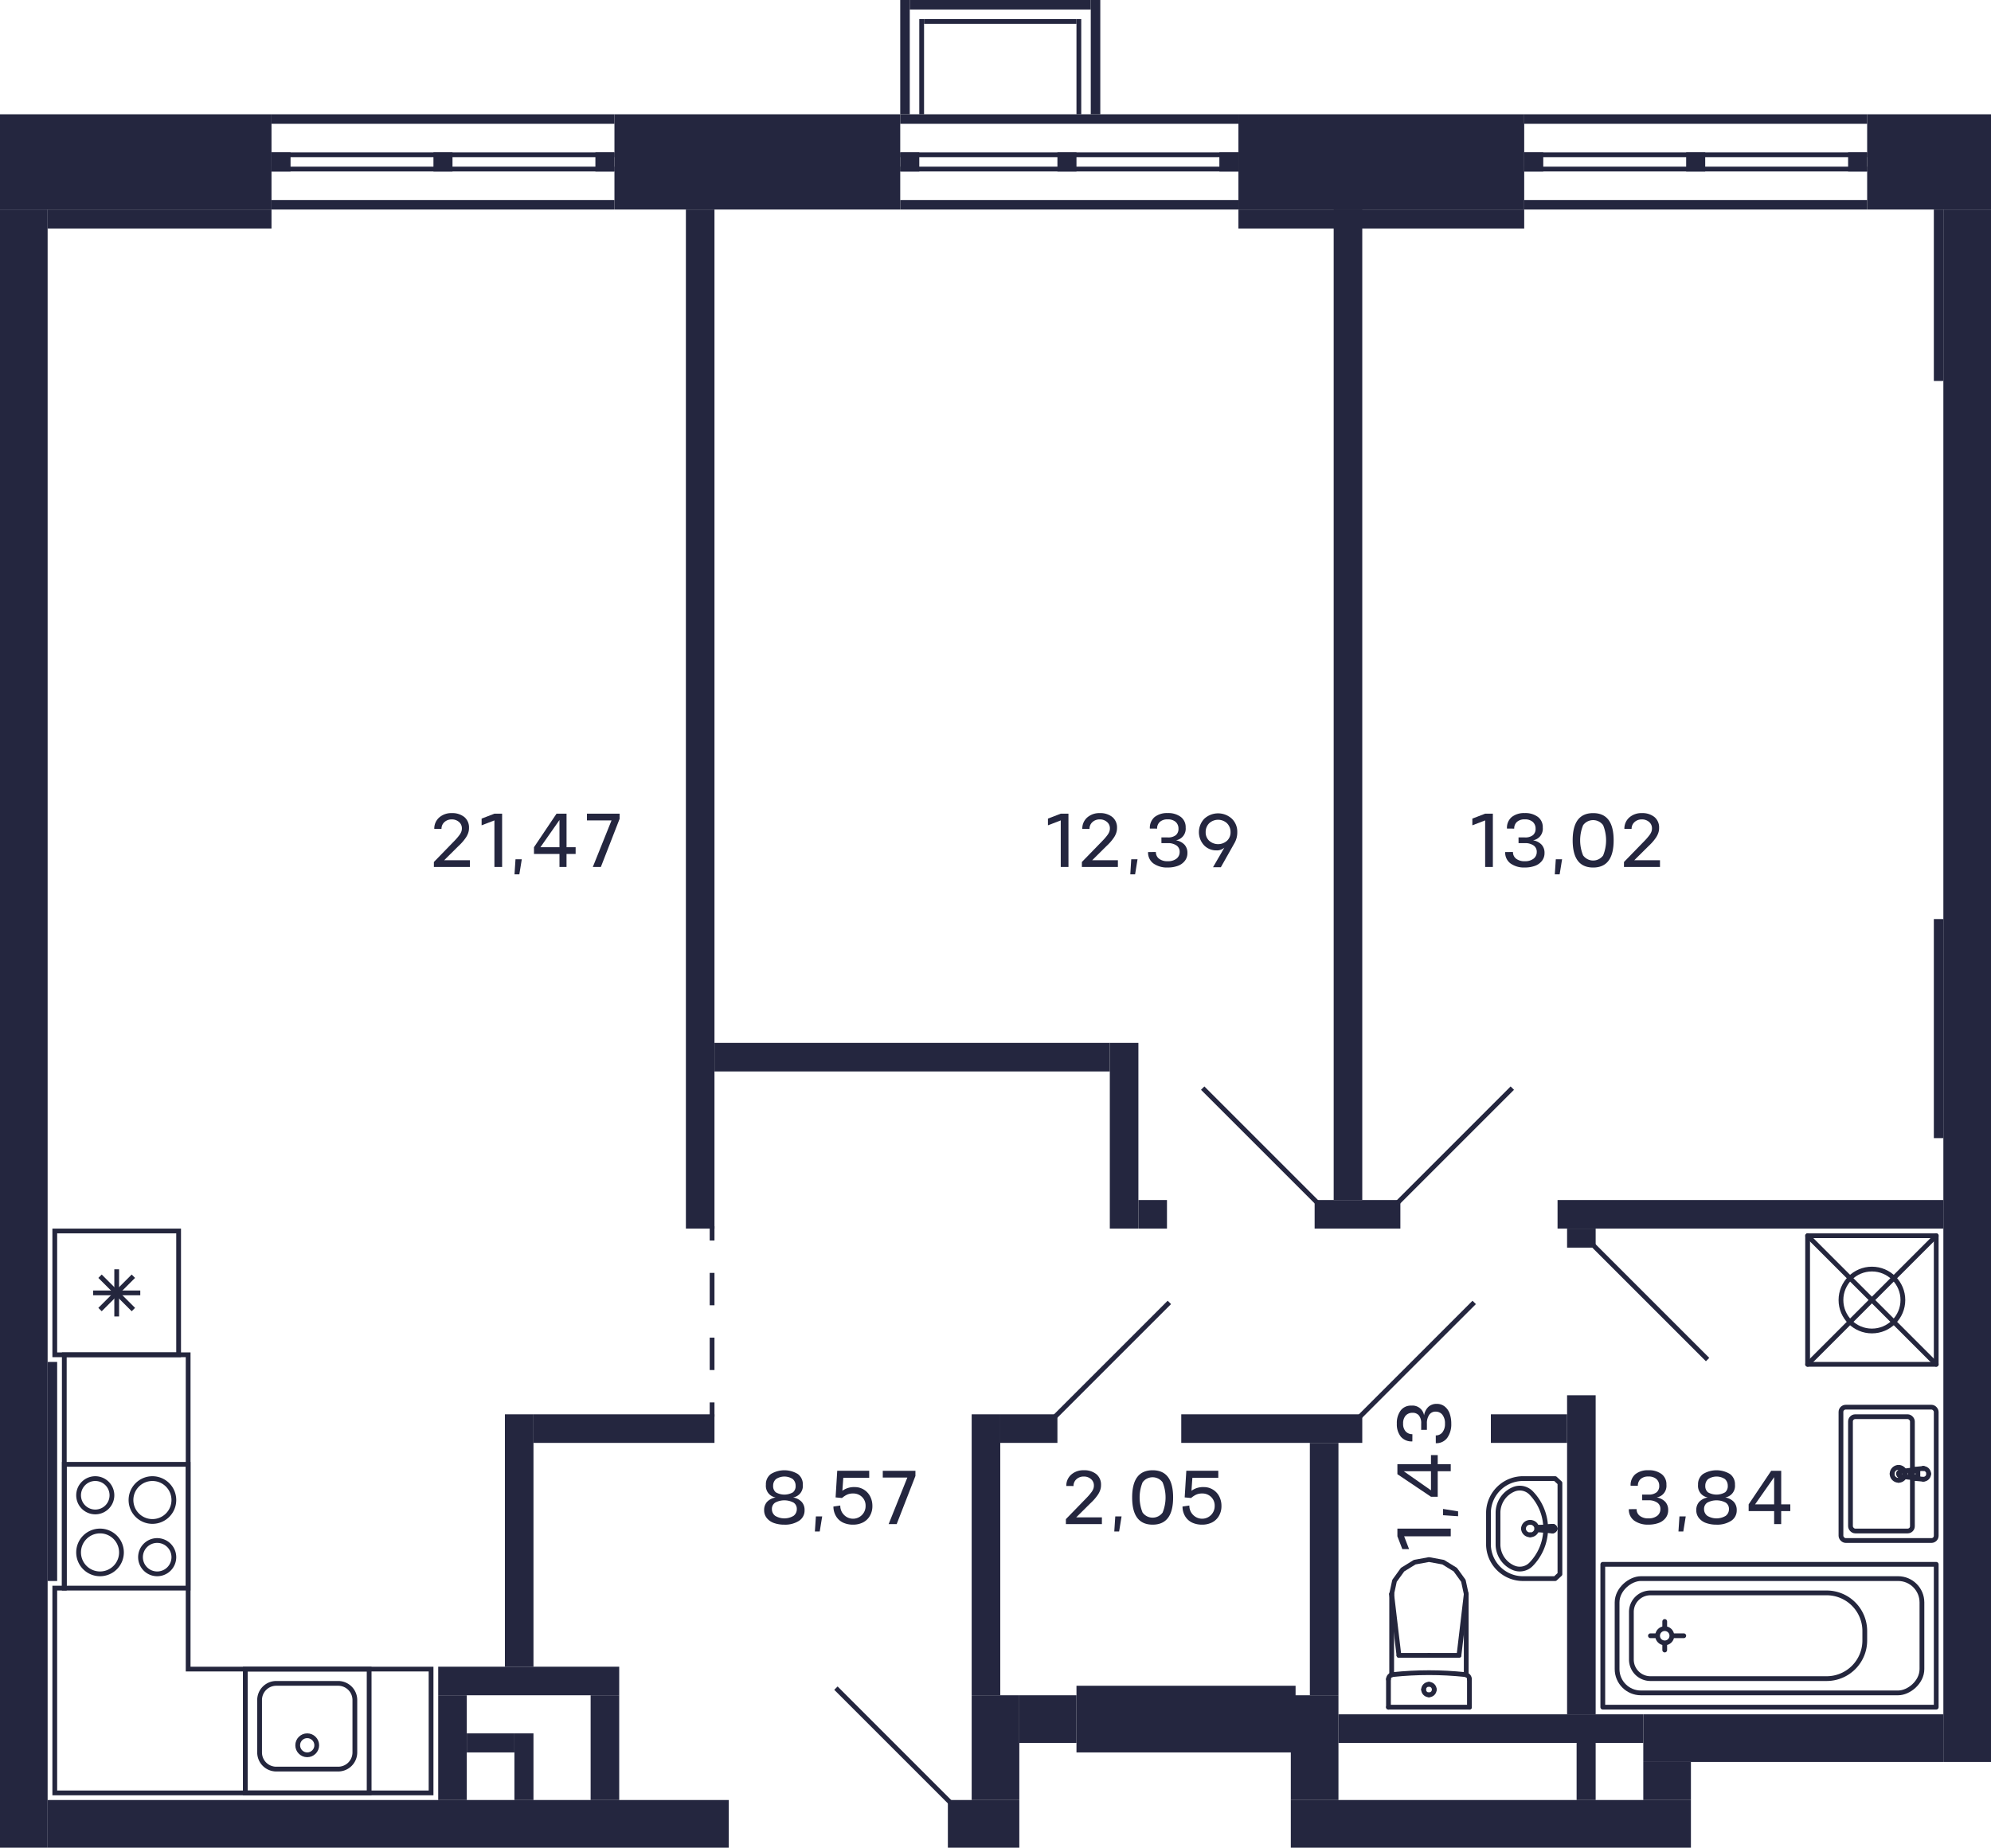 <svg xmlns="http://www.w3.org/2000/svg" width="418" height="388" viewBox="0 0 418 388">
  <title>C-2-1_7-8fl_9</title>
  <g id="Слой_2" data-name="Слой 2">
    <g id="C-2-1_7-8fl_9">
      <g id="sant">
        <g>
          <path d="M39,308v25H14V308H39m1-1H13v27H40V307Z" fill="#24263d"/>
          <path d="M20,311a3,3,0,1,1-3,3,3,3,0,0,1,3-3m0-1a4,4,0,1,0,4,4,4,4,0,0,0-4-4Z" fill="#24263d"/>
          <path d="M33,324a3,3,0,1,1-3,3,3,3,0,0,1,3-3m0-1a4,4,0,1,0,4,4,4,4,0,0,0-4-4Z" fill="#24263d"/>
          <path d="M21,322a4,4,0,1,1-4,4,4,4,0,0,1,4-4m0-1a5,5,0,1,0,5,5,5,5,0,0,0-5-5Z" fill="#24263d"/>
          <path d="M32,311a4,4,0,1,1-4,4,4,4,0,0,1,4-4m0-1a5,5,0,1,0,5,5,5,5,0,0,0-5-5Z" fill="#24263d"/>
        </g>
        <g>
          <path d="M77,351v25H52V351H77m1-1H51v27H78V350Z" fill="#24263d"/>
          <path d="M71,354a3,3,0,0,1,3,3v11a3,3,0,0,1-3,3H58a3,3,0,0,1-3-3V357a3,3,0,0,1,3-3H71m0-1H58a4,4,0,0,0-4,4v11a4,4,0,0,0,4,4H71a4,4,0,0,0,4-4V357a4,4,0,0,0-4-4Z" fill="#24263d"/>
          <circle cx="64.5" cy="366.5" r="2" fill="none" stroke="#24263d" stroke-miterlimit="10"/>
        </g>
        <path d="M39,285v66H90v25H12V334h2V285H39m1-1H13v49H11v44H91V350H40V284Z" fill="#24263d"/>
        <g>
          <path d="M37,259v25H12V259H37m1-1H11v27H38V258Z" fill="#24263d"/>
          <line x1="28" y1="268" x2="21" y2="275" fill="none" stroke="#24263d" stroke-miterlimit="10"/>
          <line x1="28" y1="275" x2="21" y2="268" fill="none" stroke="#24263d" stroke-miterlimit="10"/>
          <line x1="29.45" y1="271.5" x2="19.55" y2="271.5" fill="none" stroke="#24263d" stroke-miterlimit="10"/>
          <line x1="24.5" y1="276.45" x2="24.5" y2="266.55" fill="none" stroke="#24263d" stroke-miterlimit="10"/>
        </g>
        <g>
          <line x1="300" y1="347.617" x2="293.697" y2="347.617" fill="none" stroke="#24263d" stroke-linecap="round" stroke-linejoin="round"/>
          <line x1="291.5" y1="358.5" x2="291.5" y2="352.635" fill="none" stroke="#24263d" stroke-linecap="round" stroke-linejoin="round"/>
          <polyline points="292.174 334.729 292.769 331.963 294.466 329.617 297.005 328.05 300 327.5 302.995 328.05 305.534 329.617 307.231 331.963 307.826 334.729" fill="none" stroke="#24263d" stroke-linecap="round" stroke-linejoin="round"/>
          <line x1="308.5" y1="358.5" x2="308.5" y2="352.635" fill="none" stroke="#24263d" stroke-linecap="round" stroke-linejoin="round"/>
          <polyline points="291.5 352.635 291.516 352.455 291.565 352.282 291.645 352.12 291.752 351.976 291.884 351.853 292.036 351.756 292.203 351.689 292.379 351.653" fill="none" stroke="#24263d" stroke-linecap="round" stroke-linejoin="round"/>
          <line x1="307.826" y1="351.698" x2="307.826" y2="334.729" fill="none" stroke="#24263d" stroke-linecap="round" stroke-linejoin="round"/>
          <polyline points="292.379 351.653 294.279 351.478 296.182 351.353 298.088 351.278 299.996 351.252 301.903 351.277 303.809 351.352 305.712 351.477 307.612 351.652" fill="none" stroke="#24263d" stroke-linecap="round" stroke-linejoin="round"/>
          <line x1="292.174" y1="334.75" x2="293.697" y2="347.617" fill="none" stroke="#24263d" stroke-linecap="round" stroke-linejoin="round"/>
          <line x1="307.826" y1="334.75" x2="306.303" y2="347.617" fill="none" stroke="#24263d" stroke-linecap="round" stroke-linejoin="round"/>
          <line x1="300" y1="347.617" x2="306.303" y2="347.617" fill="none" stroke="#24263d" stroke-linecap="round" stroke-linejoin="round"/>
          <line x1="292.174" y1="351.689" x2="292.174" y2="334.729" fill="none" stroke="#24263d" stroke-linecap="round" stroke-linejoin="round"/>
          <polyline points="307.612 351.652 307.79 351.687 307.958 351.753 308.112 351.85 308.245 351.972 308.354 352.117 308.434 352.28 308.483 352.454 308.5 352.635" fill="none" stroke="#24263d" stroke-linecap="round" stroke-linejoin="round"/>
          <line x1="291.5" y1="358.5" x2="308.5" y2="358.5" fill="none" stroke="#24263d" stroke-linecap="round" stroke-linejoin="round"/>
          <path d="M300,353.691a1.113,1.113,0,0,1,1.118,1.108" fill="none" stroke="#24263d" stroke-linecap="round" stroke-linejoin="round"/>
          <path d="M298.882,354.8A1.113,1.113,0,0,1,300,353.691" fill="none" stroke="#24263d" stroke-linecap="round" stroke-linejoin="round"/>
          <path d="M300,355.906a1.112,1.112,0,0,1-1.118-1.107" fill="none" stroke="#24263d" stroke-linecap="round" stroke-linejoin="round"/>
          <path d="M301.118,354.8A1.112,1.112,0,0,1,300,355.906" fill="none" stroke="#24263d" stroke-linecap="round" stroke-linejoin="round"/>
        </g>
        <g>
          <rect x="379.5" y="259.5" width="27" height="27" fill="none" stroke="#24263d" stroke-linecap="round" stroke-linejoin="round" transform="translate(786 546) rotate(180)"/>
          <circle cx="393" cy="273" r="6.5" fill="none" stroke="#24263d" stroke-linecap="round" stroke-linejoin="round"/>
          <line x1="406.5" y1="286.5" x2="379.5" y2="259.5" fill="none" stroke="#24263d" stroke-linecap="round" stroke-linejoin="round"/>
          <line x1="406.5" y1="259.5" x2="379.5" y2="286.5" fill="none" stroke="#24263d" stroke-linecap="round" stroke-linejoin="round"/>
        </g>
        <g>
          <circle cx="349.5" cy="343.5" r="1.5" fill="none" stroke="#24263d" stroke-linecap="round" stroke-linejoin="round"/>
          <rect x="356.5" y="308.5" width="30" height="70" fill="none" stroke="#24263d" stroke-linecap="round" stroke-linejoin="round" transform="translate(715 -28) rotate(90)"/>
          <line x1="347.5" y1="343.5" x2="346.5" y2="343.5" fill="none" stroke="#24263d" stroke-linecap="round" stroke-linejoin="round"/>
          <line x1="351.5" y1="343.5" x2="353.5" y2="343.5" fill="none" stroke="#24263d" stroke-linecap="round" stroke-linejoin="round"/>
          <line x1="349.5" y1="345.5" x2="349.5" y2="346.5" fill="none" stroke="#24263d" stroke-linecap="round" stroke-linejoin="round"/>
          <line x1="349.5" y1="341.5" x2="349.5" y2="340.5" fill="none" stroke="#24263d" stroke-linecap="round" stroke-linejoin="round"/>
          <rect x="359.5" y="311.5" width="24" height="64" rx="5" fill="none" stroke="#24263d" stroke-linecap="round" stroke-linejoin="round" transform="translate(715 -28) rotate(90)"/>
          <path d="M366,319h2a8,8,0,0,1,8,8v37a4,4,0,0,1-4,4H362a4,4,0,0,1-4-4V327A8,8,0,0,1,366,319Z" transform="translate(710.5 -23.5) rotate(90)" fill="none" stroke="#24263d" stroke-linecap="round" stroke-linejoin="round"/>
        </g>
        <g>
          <line x1="325.948" y1="321.472" x2="323.04" y2="321.23" fill="none" stroke="#24263d" stroke-linecap="round" stroke-linejoin="round"/>
          <path d="M326.038,320.536a.538.538,0,0,0-.179,0" fill="none" stroke="#24263d" stroke-linecap="round" stroke-linejoin="round"/>
          <path d="M326.446,321.083a.476.476,0,0,0-.408-.547" fill="none" stroke="#24263d" stroke-linecap="round" stroke-linejoin="round"/>
          <path d="M325.859,321.464a.5.5,0,0,0,.587-.381" fill="none" stroke="#24263d" stroke-linecap="round" stroke-linejoin="round"/>
          <path d="M319.85,321a1.356,1.356,0,0,0,1.4,1.307" fill="none" stroke="#24263d" stroke-linecap="round" stroke-linejoin="round"/>
          <path d="M321.25,319.693a1.356,1.356,0,0,0-1.4,1.307" fill="none" stroke="#24263d" stroke-linecap="round" stroke-linejoin="round"/>
          <path d="M322.65,321a1.356,1.356,0,0,0-1.4-1.307" fill="none" stroke="#24263d" stroke-linecap="round" stroke-linejoin="round"/>
          <path d="M321.25,322.307a1.356,1.356,0,0,0,1.4-1.307" fill="none" stroke="#24263d" stroke-linecap="round" stroke-linejoin="round"/>
          <path d="M322.882,321c0,.127.071.23.158.23" fill="none" stroke="#24263d" stroke-linecap="round" stroke-linejoin="round"/>
          <path d="M323.04,320.77c-.087,0-.158.1-.158.23" fill="none" stroke="#24263d" stroke-linecap="round" stroke-linejoin="round"/>
          <line x1="325.948" y1="320.528" x2="323.04" y2="320.77" fill="none" stroke="#24263d" stroke-linecap="round" stroke-linejoin="round"/>
          <line x1="325.948" y1="320.528" x2="323.04" y2="320.77" fill="none" stroke="#24263d" stroke-linecap="round" stroke-linejoin="round"/>
          <path d="M322.907,321.106a.26.26,0,0,0,.133.124" fill="none" stroke="#24263d" stroke-linecap="round" stroke-linejoin="round"/>
          <path d="M323.04,320.77a.247.247,0,0,0-.133.336" fill="none" stroke="#24263d" stroke-linecap="round" stroke-linejoin="round"/>
          <polyline points="323.04 321.23 325.859 321.464 325.948 321.472" fill="none" stroke="#24263d" stroke-linecap="round" stroke-linejoin="round"/>
          <path d="M325.948,320.528a.535.535,0,0,0-.089.008" fill="none" stroke="#24263d" stroke-linecap="round" stroke-linejoin="round"/>
          <path d="M326.454,321a.491.491,0,0,0-.506-.472" fill="none" stroke="#24263d" stroke-linecap="round" stroke-linejoin="round"/>
          <path d="M325.948,321.472a.491.491,0,0,0,.506-.472" fill="none" stroke="#24263d" stroke-linecap="round" stroke-linejoin="round"/>
          <path d="M312.5,324.5a7.263,7.263,0,0,0,7.5,7h6.5l1-.933V311.433l-1-.933H320a7.263,7.263,0,0,0-7.5,7h0Z" fill="none" stroke="#24263d" stroke-linecap="round" stroke-linejoin="round"/>
          <path d="M324.5,320.64a10.8,10.8,0,0,0-3.063-7.147,3.328,3.328,0,0,0-3.758-.692,5.354,5.354,0,0,0-3.179,4.847v6.7a5.354,5.354,0,0,0,3.179,4.847,3.328,3.328,0,0,0,3.758-.692,10.8,10.8,0,0,0,3.063-7.147Z" fill="none" stroke="#24263d" stroke-linecap="round" stroke-linejoin="round"/>
        </g>
        <g>
          <g>
            <path d="M401.876,310.452a.934.934,0,0,1-.431-.148" fill="none" stroke="#24263d" stroke-linecap="round" stroke-linejoin="round"/>
            <line x1="401.876" y1="310.452" x2="403.779" y2="310.634" fill="none" stroke="#24263d" stroke-linecap="round" stroke-linejoin="round"/>
            <path d="M401.158,308.982a.955.955,0,0,1,.287-.286" fill="none" stroke="#24263d" stroke-linecap="round" stroke-linejoin="round"/>
            <path d="M401.445,310.3a.956.956,0,0,1-.287-1.322" fill="none" stroke="#24263d" stroke-linecap="round" stroke-linejoin="round"/>
            <path d="M401.358,309.5a.617.617,0,0,1,.617-.617" fill="none" stroke="#24263d" stroke-linecap="round" stroke-linejoin="round"/>
            <path d="M401.975,310.117a.617.617,0,0,1-.617-.617" fill="none" stroke="#24263d" stroke-linecap="round" stroke-linejoin="round"/>
            <polyline points="401.975 308.883 402.649 308.883 402.649 310.117" fill="none" stroke="#24263d" stroke-linecap="round" stroke-linejoin="round"/>
            <line x1="402.649" y1="310.117" x2="401.975" y2="310.117" fill="none" stroke="#24263d" stroke-linecap="round" stroke-linejoin="round"/>
            <path d="M404.913,309.5a1.134,1.134,0,0,1-1.134,1.134" fill="none" stroke="#24263d" stroke-linecap="round" stroke-linejoin="round"/>
            <path d="M403.779,308.366a1.134,1.134,0,0,1,1.134,1.134" fill="none" stroke="#24263d" stroke-linecap="round" stroke-linejoin="round"/>
            <path d="M398.6,309.437a.507.507,0,0,1,.441-.44" fill="none" stroke="#24263d" stroke-linecap="round" stroke-linejoin="round"/>
            <path d="M399.044,310a.508.508,0,0,1-.441-.566" fill="none" stroke="#24263d" stroke-linecap="round" stroke-linejoin="round"/>
            <line x1="401.445" y1="308.696" x2="399.044" y2="308.997" fill="none" stroke="#24263d" stroke-linecap="round" stroke-linejoin="round"/>
            <path d="M401.445,308.7a.934.934,0,0,1,.431-.148" fill="none" stroke="#24263d" stroke-linecap="round" stroke-linejoin="round"/>
            <line x1="403.779" y1="308.366" x2="401.876" y2="308.548" fill="none" stroke="#24263d" stroke-linecap="round" stroke-linejoin="round"/>
            <line x1="399.044" y1="310.003" x2="401.445" y2="310.304" fill="none" stroke="#24263d" stroke-linecap="round" stroke-linejoin="round"/>
            <line x1="401.876" y1="310.452" x2="401.876" y2="310.452" fill="none" stroke="#24263d" stroke-linecap="round" stroke-linejoin="round"/>
            <line x1="399.044" y1="310.003" x2="399.044" y2="310.003" fill="none" stroke="#24263d" stroke-linecap="round" stroke-linejoin="round"/>
            <line x1="401.445" y1="308.696" x2="401.445" y2="308.696" fill="none" stroke="#24263d" stroke-linecap="round" stroke-linejoin="round"/>
            <line x1="403.779" y1="308.366" x2="403.779" y2="308.366" fill="none" stroke="#24263d" stroke-linecap="round" stroke-linejoin="round"/>
            <path d="M398.6,310.861a1.361,1.361,0,0,1-1.36-1.361" fill="none" stroke="#24263d" stroke-linecap="round" stroke-linejoin="round"/>
            <path d="M399.96,309.5a1.361,1.361,0,0,1-1.361,1.361" fill="none" stroke="#24263d" stroke-linecap="round" stroke-linejoin="round"/>
            <path d="M398.6,308.139a1.361,1.361,0,0,1,1.361,1.361" fill="none" stroke="#24263d" stroke-linecap="round" stroke-linejoin="round"/>
            <path d="M397.239,309.5a1.36,1.36,0,0,1,1.36-1.361" fill="none" stroke="#24263d" stroke-linecap="round" stroke-linejoin="round"/>
          </g>
          <rect x="386.5" y="295.5" width="20" height="28" rx="1" fill="none" stroke="#24263d" stroke-linecap="round" stroke-linejoin="round"/>
          <rect x="388.5" y="297.5" width="13" height="24" rx="1" fill="none" stroke="#24263d" stroke-linecap="round" stroke-linejoin="round"/>
        </g>
      </g>
      <g id="d">
        <line x1="334.5" y1="261.5" x2="358.5" y2="285.5" fill="none" stroke="#24263f" stroke-miterlimit="10"/>
        <line x1="276.5" y1="252.5" x2="252.5" y2="228.5" fill="none" stroke="#24263f" stroke-miterlimit="10"/>
        <line x1="293.5" y1="252.5" x2="317.5" y2="228.5" fill="none" stroke="#24263f" stroke-miterlimit="10"/>
        <line x1="245.5" y1="273.5" x2="221.5" y2="297.5" fill="none" stroke="#24263f" stroke-miterlimit="10"/>
        <line x1="309.5" y1="273.5" x2="285.5" y2="297.5" fill="none" stroke="#24263f" stroke-miterlimit="10"/>
        <line x1="175.5" y1="354.5" x2="199.5" y2="378.5" fill="none" stroke="#24263f" stroke-miterlimit="10"/>
        <g>
          <line x1="149.5" y1="297.5" x2="149.5" y2="294.5" fill="none" stroke="#24263f" stroke-miterlimit="10"/>
          <line x1="149.5" y1="287.7" x2="149.5" y2="263.9" fill="none" stroke="#24263f" stroke-miterlimit="10" stroke-dasharray="6.8 6.8"/>
          <line x1="149.5" y1="260.5" x2="149.5" y2="257.5" fill="none" stroke="#24263f" stroke-miterlimit="10"/>
        </g>
      </g>
      <g id="s">
        <rect x="260" y="24" width="60" height="20" fill="#24263f"/>
        <rect x="18.5" y="5.5" width="20" height="57" transform="translate(62.5 5.5) rotate(90)" fill="#24263f"/>
        <rect x="201.5" y="375.5" width="10" height="15" transform="translate(-176.5 589.5) rotate(-90)" fill="#24263f"/>
        <rect x="308" y="341" width="10" height="84" transform="translate(-70 696) rotate(-90)" fill="#24263f"/>
        <rect x="408" y="44" width="10" height="326" fill="#24263f"/>
        <rect x="395" y="21" width="20" height="26" transform="translate(439 -371) rotate(90)" fill="#24263f"/>
        <rect x="355" y="-11" width="2" height="72" transform="translate(381 -331) rotate(90)" fill="#24263f"/>
        <rect x="355" y="7" width="2" height="72" transform="translate(399 -313) rotate(90)" fill="#24263f"/>
        <rect x="355.5" y="-3.5" width="1" height="72" transform="translate(388.5 -323.5) rotate(90)" fill="#24263f"/>
        <rect x="355.5" y="-0.5" width="1" height="72" transform="translate(391.5 -320.5) rotate(90)" fill="#24263f"/>
        <rect x="149" y="4" width="20" height="60" transform="translate(193 -125) rotate(90)" fill="#24263f"/>
        <rect x="204" y="297" width="6" height="59" fill="#24263f"/>
        <rect x="124" y="356" width="6" height="22" fill="#24263f"/>
        <rect x="106" y="297" width="6" height="53" fill="#24263f"/>
        <rect x="248" y="297" width="38" height="6" transform="translate(534 600) rotate(180)" fill="#24263f"/>
        <rect x="313" y="297" width="16" height="6" transform="translate(642 600) rotate(180)" fill="#24263f"/>
        <rect x="275" y="303" width="6" height="53" transform="translate(556 659) rotate(180)" fill="#24263f"/>
        <rect x="329" y="293" width="6" height="67" transform="translate(664 653) rotate(180)" fill="#24263f"/>
        <rect y="44" width="10" height="344" transform="translate(10 432) rotate(180)" fill="#24263f"/>
        <rect x="76.5" y="311.5" width="10" height="143" transform="translate(-301.5 464.5) rotate(-90)" fill="#24263f"/>
        <rect x="280" y="44" width="6" height="208" fill="#24263f"/>
        <rect x="276" y="252" width="18" height="6" fill="#24263f"/>
        <rect x="150" y="219" width="83" height="6" fill="#24263f"/>
        <rect x="327" y="252" width="81" height="6" fill="#24263f"/>
        <rect x="144" y="44" width="6" height="214" fill="#24263f"/>
        <rect x="92" y="-11" width="2" height="72" transform="translate(118 -68) rotate(90)" fill="#24263f"/>
        <rect x="92" y="7" width="2" height="72" transform="translate(136 -50) rotate(90)" fill="#24263f"/>
        <rect x="92.5" y="-3.5" width="1" height="72" transform="translate(125.5 -60.5) rotate(90)" fill="#24263f"/>
        <rect x="92.5" y="-0.5" width="1" height="72" transform="translate(128.5 -57.5) rotate(90)" fill="#24263f"/>
        <rect x="223.5" y="-10.5" width="2" height="71" transform="translate(249.5 -199.5) rotate(90)" fill="#24263f"/>
        <rect x="223.5" y="7.5" width="2" height="71" transform="translate(267.5 -181.5) rotate(90)" fill="#24263f"/>
        <rect x="224" y="-3" width="1" height="71" transform="translate(257 -192) rotate(90)" fill="#24263f"/>
        <rect x="224" width="1" height="71" transform="translate(260 -189) rotate(90)" fill="#24263f"/>
        <rect x="226" y="354" width="46" height="14" fill="#24263f"/>
        <rect x="260" y="44" width="60" height="4" fill="#24263f"/>
        <rect x="406" y="44" width="2" height="36" transform="translate(814 124) rotate(180)" fill="#24263f"/>
        <rect x="233" y="219" width="6" height="39" fill="#24263f"/>
        <rect x="239" y="252" width="6" height="6" fill="#24263f"/>
        <rect x="406" y="193" width="2" height="46" fill="#24263f"/>
        <rect x="209" y="-18" width="2" height="38" transform="translate(209 211) rotate(-90)" fill="#24263f"/>
        <rect x="189" width="2" height="24" fill="#24263f"/>
        <rect x="229" width="2" height="24" fill="#24263f"/>
        <rect x="193" y="4" width="1" height="20" fill="#24263f"/>
        <rect x="226" y="4" width="1" height="20" fill="#24263f"/>
        <rect x="194" y="4" width="32" height="1" fill="#24263f"/>
        <rect x="329" y="258" width="6" height="4" fill="#24263f"/>
        <rect x="210" y="297" width="12" height="6" fill="#24263f"/>
        <rect x="345" y="360" width="63" height="10" fill="#24263f"/>
        <rect x="92" y="356" width="6" height="22" transform="translate(190 734) rotate(180)" fill="#24263f"/>
        <rect x="345" y="370" width="10" height="8" transform="translate(700 748) rotate(180)" fill="#24263f"/>
        <rect x="92" y="350" width="38" height="6" fill="#24263f"/>
        <rect x="108" y="364" width="4" height="14" transform="translate(220 742) rotate(180)" fill="#24263f"/>
        <rect x="281" y="360" width="64" height="6" fill="#24263f"/>
        <rect x="331" y="366" width="4" height="12" transform="translate(666 744) rotate(180)" fill="#24263f"/>
        <rect x="112" y="297" width="38" height="6" fill="#24263f"/>
        <rect x="256" y="32" width="4" height="4" transform="translate(516 68) rotate(180)" fill="#24263f"/>
        <rect x="189" y="32" width="4" height="4" transform="translate(382 68) rotate(180)" fill="#24263f"/>
        <rect x="222" y="32" width="4" height="4" transform="translate(448 68) rotate(180)" fill="#24263f"/>
        <rect x="125" y="32" width="4" height="4" transform="translate(254 68) rotate(180)" fill="#24263f"/>
        <rect x="57" y="32" width="4" height="4" transform="translate(118 68) rotate(180)" fill="#24263f"/>
        <rect x="91" y="32" width="4" height="4" transform="translate(186 68) rotate(180)" fill="#24263f"/>
        <rect x="320" y="32" width="4" height="4" fill="#24263f"/>
        <rect x="388" y="32" width="4" height="4" fill="#24263f"/>
        <rect x="354" y="32" width="4" height="4" fill="#24263f"/>
        <rect x="98" y="364" width="10" height="4" fill="#24263f"/>
        <rect x="271" y="356" width="10" height="22" fill="#24263f"/>
        <rect x="204" y="356" width="10" height="22" fill="#24263f"/>
        <rect x="214" y="356" width="12" height="10" fill="#24263f"/>
        <rect x="10" y="44" width="47" height="4" fill="#24263f"/>
        <rect x="10" y="286" width="2" height="46" fill="#24263f"/>
      </g>
      <g id="t">
        <g>
          <path d="M223.778,320.059v-1.048l3.712-3.816q.633-.641.936-.972t.648-.781a3.009,3.009,0,0,0,.468-.8,2.021,2.021,0,0,0,.116-.728,1.7,1.7,0,0,0-.616-1.32,2.223,2.223,0,0,0-1.512-.529,2.2,2.2,0,0,0-1.528.557,1.866,1.866,0,0,0-.624,1.436l-1.512-.008a3.076,3.076,0,0,1,1.032-2.388,3.82,3.82,0,0,1,2.648-.916,3.982,3.982,0,0,1,2.616.812,2.824,2.824,0,0,1,.992,2.292,3.119,3.119,0,0,1-.18,1.091,4.153,4.153,0,0,1-.556,1.057,9.994,9.994,0,0,1-.728.912q-.36.4-.88.883l-2.872,2.849h5.4v1.416Z" fill="#24263f"/>
          <path d="M234.146,318.442h1.32l-.512,3.161h-1.016Z" fill="#24263f"/>
          <path d="M246.29,314.458q0,5.713-4.3,5.712t-4.3-5.712q0-5.712,4.3-5.711T246.29,314.458Zm-6.4,3.181a2.6,2.6,0,0,0,4.192,0,8.44,8.44,0,0,0,0-6.36,2.606,2.606,0,0,0-4.2,0,8.415,8.415,0,0,0,0,6.36Z" fill="#24263f"/>
          <path d="M252.786,312.283a3.462,3.462,0,0,1,1.381.283,3.607,3.607,0,0,1,1.971,2.044,4.289,4.289,0,0,1,.3,1.624,4.015,4.015,0,0,1-.556,2.141,3.491,3.491,0,0,1-1.464,1.352,4.586,4.586,0,0,1-2.036.443,4.93,4.93,0,0,1-2.048-.407,3.43,3.43,0,0,1-1.476-1.284,3.925,3.925,0,0,1-.595-2.116l1.44-.208a2.657,2.657,0,0,0,.759,1.94,2.636,2.636,0,0,0,4.553-1.861,2.493,2.493,0,0,0-.741-1.871,2.584,2.584,0,0,0-1.892-.737,2.9,2.9,0,0,0-1.268.249,4.926,4.926,0,0,0-1.052.7l-1.344-.128.344-5.593h6.712v1.48h-5.44l-.192,2.721A4.149,4.149,0,0,1,252.786,312.283Z" fill="#24263f"/>
        </g>
        <g>
          <path d="M91.091,182.063v-1.048L94.8,177.2q.633-.641.936-.972t.648-.78a3.013,3.013,0,0,0,.468-.8,2.017,2.017,0,0,0,.116-.728,1.7,1.7,0,0,0-.616-1.32,2.223,2.223,0,0,0-1.512-.528,2.2,2.2,0,0,0-1.528.556,1.869,1.869,0,0,0-.624,1.436l-1.512-.008a3.079,3.079,0,0,1,1.032-2.388,3.82,3.82,0,0,1,2.648-.916,3.982,3.982,0,0,1,2.616.812,2.824,2.824,0,0,1,.992,2.292,3.128,3.128,0,0,1-.18,1.092A4.164,4.164,0,0,1,97.731,176a9.858,9.858,0,0,1-.728.912q-.36.4-.88.884l-2.872,2.848h5.4v1.416Z" fill="#24263f"/>
          <path d="M105.419,182.063H103.8v-9.784l-2.688,1.032V171.9l2.688-1.032h1.616Z" fill="#24263f"/>
          <path d="M108.227,180.447h1.32l-.512,3.16h-1.016Z" fill="#24263f"/>
          <path d="M120.851,177.911v1.416h-1.912v2.736h-1.48v-2.736h-5.352v-1.416l4.736-7.048h2.1v7.048Zm-7.392,0h4V172.2Z" fill="#24263f"/>
          <path d="M130.083,171.951l-3.937,10.112h-1.688l3.929-9.784h-5.16v-1.416h6.856Z" fill="#24263f"/>
        </g>
        <g>
          <path d="M343.6,316.915a1.717,1.717,0,0,0,.656,1.4,2.8,2.8,0,0,0,1.816.533,2.886,2.886,0,0,0,1.845-.528,1.749,1.749,0,0,0,.675-1.4,1.57,1.57,0,0,0-.648-1.367,3.076,3.076,0,0,0-1.872-.5h-1.3l-.008-1.2h1.312a2.581,2.581,0,0,0,1.724-.483,1.7,1.7,0,0,0,.548-1.373,1.848,1.848,0,0,0-.6-1.411,2.418,2.418,0,0,0-1.672-.525,2.314,2.314,0,0,0-1.644.537,1.839,1.839,0,0,0-.572,1.408l-1.52-.009a2.964,2.964,0,0,1,1-2.427,4.162,4.162,0,0,1,2.732-.828,4.389,4.389,0,0,1,2.756.795,2.674,2.674,0,0,1,1.028,2.245,2.457,2.457,0,0,1-2.048,2.671,3.22,3.22,0,0,1,1.8.917,2.5,2.5,0,0,1,.616,1.755,2.6,2.6,0,0,1-.552,1.661,3.27,3.27,0,0,1-1.48,1.04,6.151,6.151,0,0,1-2.12.339,4.877,4.877,0,0,1-2.967-.836,2.81,2.81,0,0,1-1.137-2.412Z" fill="#24263f"/>
          <path d="M352.591,318.442h1.321L353.4,321.6h-1.016Z" fill="#24263f"/>
          <path d="M362.2,314.458a3.227,3.227,0,0,1,1.8.917,2.506,2.506,0,0,1,.615,1.755,2.557,2.557,0,0,1-1.179,2.241,5.355,5.355,0,0,1-3.061.8,6.387,6.387,0,0,1-2.18-.343,3.358,3.358,0,0,1-1.507-1.04,2.558,2.558,0,0,1-.561-1.657,2.5,2.5,0,0,1,.617-1.755,3.228,3.228,0,0,1,1.807-.917,2.458,2.458,0,0,1-2.055-2.671,2.651,2.651,0,0,1,1.044-2.248,5.459,5.459,0,0,1,5.664,0,2.656,2.656,0,0,1,1.044,2.248A2.457,2.457,0,0,1,362.2,314.458Zm-3.744,3.865a3.753,3.753,0,0,0,3.839,0,1.7,1.7,0,0,0,.688-1.4,1.555,1.555,0,0,0-.664-1.371,4.094,4.094,0,0,0-3.892,0,1.558,1.558,0,0,0-.668,1.371A1.729,1.729,0,0,0,358.456,318.323Zm.115-4.948a3.612,3.612,0,0,0,3.609,0,1.657,1.657,0,0,0,.555-1.373,1.828,1.828,0,0,0-.611-1.416,3.182,3.182,0,0,0-3.5.009,1.8,1.8,0,0,0-.608,1.407A1.657,1.657,0,0,0,358.571,313.375Z" fill="#24263f"/>
          <path d="M375.863,315.907v1.416h-1.912v2.736h-1.48v-2.736h-5.352v-1.416l4.736-7.049h2.1v7.049Zm-7.392,0h4V310.2Z" fill="#24263f"/>
        </g>
        <g>
          <path d="M304.577,321v1.616h-9.785l1.033,2.688h-1.416l-1.033-2.688V321Z" fill="#24263f"/>
          <path d="M302.96,318.188v-1.32l3.161.512V318.4Z" fill="#24263f"/>
          <path d="M300.425,305.565h1.416v1.912h2.736v1.48h-2.736v5.352h-1.416l-7.049-4.736v-2.1h7.049Zm0,7.392v-4h-5.712Z" fill="#24263f"/>
          <path d="M301.433,301.429a1.715,1.715,0,0,0,1.4-.657,2.8,2.8,0,0,0,.533-1.815,2.884,2.884,0,0,0-.528-1.845,1.746,1.746,0,0,0-1.4-.675,1.572,1.572,0,0,0-1.367.647,3.078,3.078,0,0,0-.5,1.873v1.3l-1.2.008v-1.312a2.586,2.586,0,0,0-.483-1.725,1.7,1.7,0,0,0-1.372-.547,1.849,1.849,0,0,0-1.412.6,2.417,2.417,0,0,0-.525,1.672,2.315,2.315,0,0,0,.537,1.644,1.839,1.839,0,0,0,1.408.571l-.008,1.52a2.963,2.963,0,0,1-2.428-1,4.165,4.165,0,0,1-.828-2.731,4.383,4.383,0,0,1,.8-2.756,2.671,2.671,0,0,1,2.244-1.029,2.458,2.458,0,0,1,2.672,2.049,3.219,3.219,0,0,1,.916-1.8,2.506,2.506,0,0,1,1.755-.615,2.6,2.6,0,0,1,1.661.551,3.281,3.281,0,0,1,1.04,1.48,6.161,6.161,0,0,1,.339,2.121,4.885,4.885,0,0,1-.835,2.967,2.813,2.813,0,0,1-2.413,1.137Z" fill="#24263f"/>
        </g>
        <g>
          <path d="M313.417,182.063H311.8v-9.784l-2.688,1.032V171.9l2.688-1.032h1.617Z" fill="#24263f"/>
          <path d="M317.64,178.919a1.72,1.72,0,0,0,.656,1.4,2.8,2.8,0,0,0,1.816.532,2.886,2.886,0,0,0,1.845-.528,1.748,1.748,0,0,0,.675-1.4,1.573,1.573,0,0,0-.648-1.368,3.081,3.081,0,0,0-1.872-.5h-1.3l-.008-1.2h1.312a2.575,2.575,0,0,0,1.724-.484,1.7,1.7,0,0,0,.548-1.372,1.849,1.849,0,0,0-.6-1.412,2.423,2.423,0,0,0-1.672-.524,2.318,2.318,0,0,0-1.644.536,1.841,1.841,0,0,0-.572,1.408l-1.52-.008a2.966,2.966,0,0,1,1-2.428,4.167,4.167,0,0,1,2.732-.828,4.389,4.389,0,0,1,2.756.8,2.673,2.673,0,0,1,1.028,2.244,2.458,2.458,0,0,1-2.048,2.672,3.213,3.213,0,0,1,1.8.916,2.5,2.5,0,0,1,.616,1.756,2.6,2.6,0,0,1-.552,1.66,3.263,3.263,0,0,1-1.48,1.04,6.127,6.127,0,0,1-2.12.34,4.883,4.883,0,0,1-2.967-.836,2.81,2.81,0,0,1-1.137-2.412Z" fill="#24263f"/>
          <path d="M326.632,180.447h1.32l-.512,3.16h-1.016Z" fill="#24263f"/>
          <path d="M338.776,176.463q0,5.712-4.3,5.712t-4.3-5.712q0-5.712,4.3-5.712T338.776,176.463Zm-6.4,3.18a2.6,2.6,0,0,0,4.192,0,8.44,8.44,0,0,0,0-6.36,2.606,2.606,0,0,0-4.2,0,8.415,8.415,0,0,0,0,6.36Z" fill="#24263f"/>
          <path d="M340.944,182.063v-1.048l3.712-3.816q.633-.641.936-.972t.648-.78a3.013,3.013,0,0,0,.468-.8,2.017,2.017,0,0,0,.116-.728,1.7,1.7,0,0,0-.616-1.32,2.223,2.223,0,0,0-1.512-.528,2.2,2.2,0,0,0-1.528.556,1.869,1.869,0,0,0-.624,1.436l-1.512-.008a3.079,3.079,0,0,1,1.032-2.388,3.82,3.82,0,0,1,2.648-.916,3.982,3.982,0,0,1,2.616.812,2.824,2.824,0,0,1,.992,2.292,3.128,3.128,0,0,1-.18,1.092,4.164,4.164,0,0,1-.556,1.056,9.858,9.858,0,0,1-.728.912q-.36.4-.88.884l-2.872,2.848h5.4v1.416Z" fill="#24263f"/>
        </g>
        <g>
          <path d="M166.5,314.458a3.227,3.227,0,0,1,1.8.917,2.507,2.507,0,0,1,.616,1.755,2.558,2.558,0,0,1-1.18,2.241,5.354,5.354,0,0,1-3.06.8,6.379,6.379,0,0,1-2.18-.343,3.361,3.361,0,0,1-1.508-1.04,2.557,2.557,0,0,1-.56-1.657,2.5,2.5,0,0,1,.616-1.755,3.231,3.231,0,0,1,1.808-.917,2.458,2.458,0,0,1-2.056-2.671,2.654,2.654,0,0,1,1.044-2.248,5.459,5.459,0,0,1,5.664,0,2.654,2.654,0,0,1,1.044,2.248A2.457,2.457,0,0,1,166.5,314.458Zm-3.744,3.865a3.755,3.755,0,0,0,3.84,0,1.71,1.71,0,0,0,.688-1.4,1.56,1.56,0,0,0-.664-1.371,4.094,4.094,0,0,0-3.892,0,1.554,1.554,0,0,0-.668,1.371A1.725,1.725,0,0,0,162.757,318.323Zm.116-4.948a3.61,3.61,0,0,0,3.608,0,1.66,1.66,0,0,0,.556-1.373,1.832,1.832,0,0,0-.612-1.416,3.182,3.182,0,0,0-3.5.009,1.8,1.8,0,0,0-.608,1.407A1.654,1.654,0,0,0,162.873,313.375Z" fill="#24263f"/>
          <path d="M171.292,318.442h1.321L172.1,321.6h-1.017Z" fill="#24263f"/>
          <path d="M179.5,312.283a3.462,3.462,0,0,1,1.381.283,3.612,3.612,0,0,1,1.972,2.044,4.309,4.309,0,0,1,.3,1.624,4.024,4.024,0,0,1-.556,2.141,3.5,3.5,0,0,1-1.464,1.352,4.589,4.589,0,0,1-2.036.443,4.923,4.923,0,0,1-2.048-.407,3.418,3.418,0,0,1-1.476-1.284,3.925,3.925,0,0,1-.6-2.116l1.44-.208a2.658,2.658,0,0,0,.76,1.94,2.635,2.635,0,0,0,4.552-1.861,2.492,2.492,0,0,0-.74-1.871,2.588,2.588,0,0,0-1.892-.737,2.9,2.9,0,0,0-1.268.249,4.9,4.9,0,0,0-1.052.7l-1.344-.128.344-5.593h6.712v1.48h-5.44l-.192,2.721A4.146,4.146,0,0,1,179.5,312.283Z" fill="#24263f"/>
          <path d="M192.188,309.947l-3.936,10.112h-1.688l3.929-9.785h-5.16v-1.416h6.855Z" fill="#24263f"/>
        </g>
        <g>
          <path d="M224.319,182.063H222.7v-9.784l-2.687,1.032V171.9l2.687-1.032h1.616Z" fill="#24263f"/>
          <path d="M227.136,182.063v-1.048l3.712-3.816q.631-.641.935-.972t.649-.78a3.033,3.033,0,0,0,.467-.8,2.04,2.04,0,0,0,.117-.728,1.7,1.7,0,0,0-.617-1.32,2.222,2.222,0,0,0-1.511-.528,2.2,2.2,0,0,0-1.529.556,1.869,1.869,0,0,0-.624,1.436l-1.511-.008a3.073,3.073,0,0,1,1.032-2.388,3.816,3.816,0,0,1,2.647-.916,3.987,3.987,0,0,1,2.617.812,2.827,2.827,0,0,1,.992,2.292,3.153,3.153,0,0,1-.181,1.092,4.164,4.164,0,0,1-.556,1.056,10.027,10.027,0,0,1-.727.912q-.36.4-.881.884l-2.872,2.848h5.4v1.416Z" fill="#24263f"/>
          <path d="M237.5,180.447h1.32l-.511,3.16H237.3Z" fill="#24263f"/>
          <path d="M242.671,178.919a1.72,1.72,0,0,0,.656,1.4,2.808,2.808,0,0,0,1.817.532,2.878,2.878,0,0,0,1.843-.528,1.746,1.746,0,0,0,.676-1.4,1.575,1.575,0,0,0-.647-1.368,3.087,3.087,0,0,0-1.872-.5h-1.305l-.008-1.2h1.313a2.574,2.574,0,0,0,1.723-.484,1.7,1.7,0,0,0,.548-1.372,1.852,1.852,0,0,0-.6-1.412,2.422,2.422,0,0,0-1.671-.524,2.321,2.321,0,0,0-1.645.536,1.84,1.84,0,0,0-.571,1.408l-1.521-.008a2.966,2.966,0,0,1,1-2.428,4.169,4.169,0,0,1,2.733-.828,4.388,4.388,0,0,1,2.755.8,2.674,2.674,0,0,1,1.029,2.244,2.459,2.459,0,0,1-2.049,2.672,3.219,3.219,0,0,1,1.8.916,2.509,2.509,0,0,1,.615,1.756,2.6,2.6,0,0,1-.552,1.66,3.265,3.265,0,0,1-1.479,1.04,6.135,6.135,0,0,1-2.12.34,4.886,4.886,0,0,1-2.968-.836,2.81,2.81,0,0,1-1.137-2.412Z" fill="#24263f"/>
          <path d="M255.4,178.575a3.526,3.526,0,0,1-2.636-1.092,4.063,4.063,0,0,1,.089-5.568,4.273,4.273,0,0,1,5.759,0,3.787,3.787,0,0,1,1.148,2.836,4.479,4.479,0,0,1-.56,2.24l-2.887,5.12h-1.641L257.047,178A2.333,2.333,0,0,1,255.4,178.575Zm2.2-5.7a2.755,2.755,0,0,0-3.732,0,2.581,2.581,0,0,0-.744,1.864,2.379,2.379,0,0,0,.736,1.812,2.812,2.812,0,0,0,3.749,0,2.374,2.374,0,0,0,.739-1.812A2.572,2.572,0,0,0,257.6,172.879Z" fill="#24263f"/>
        </g>
      </g>
    </g>
  </g>
</svg>
